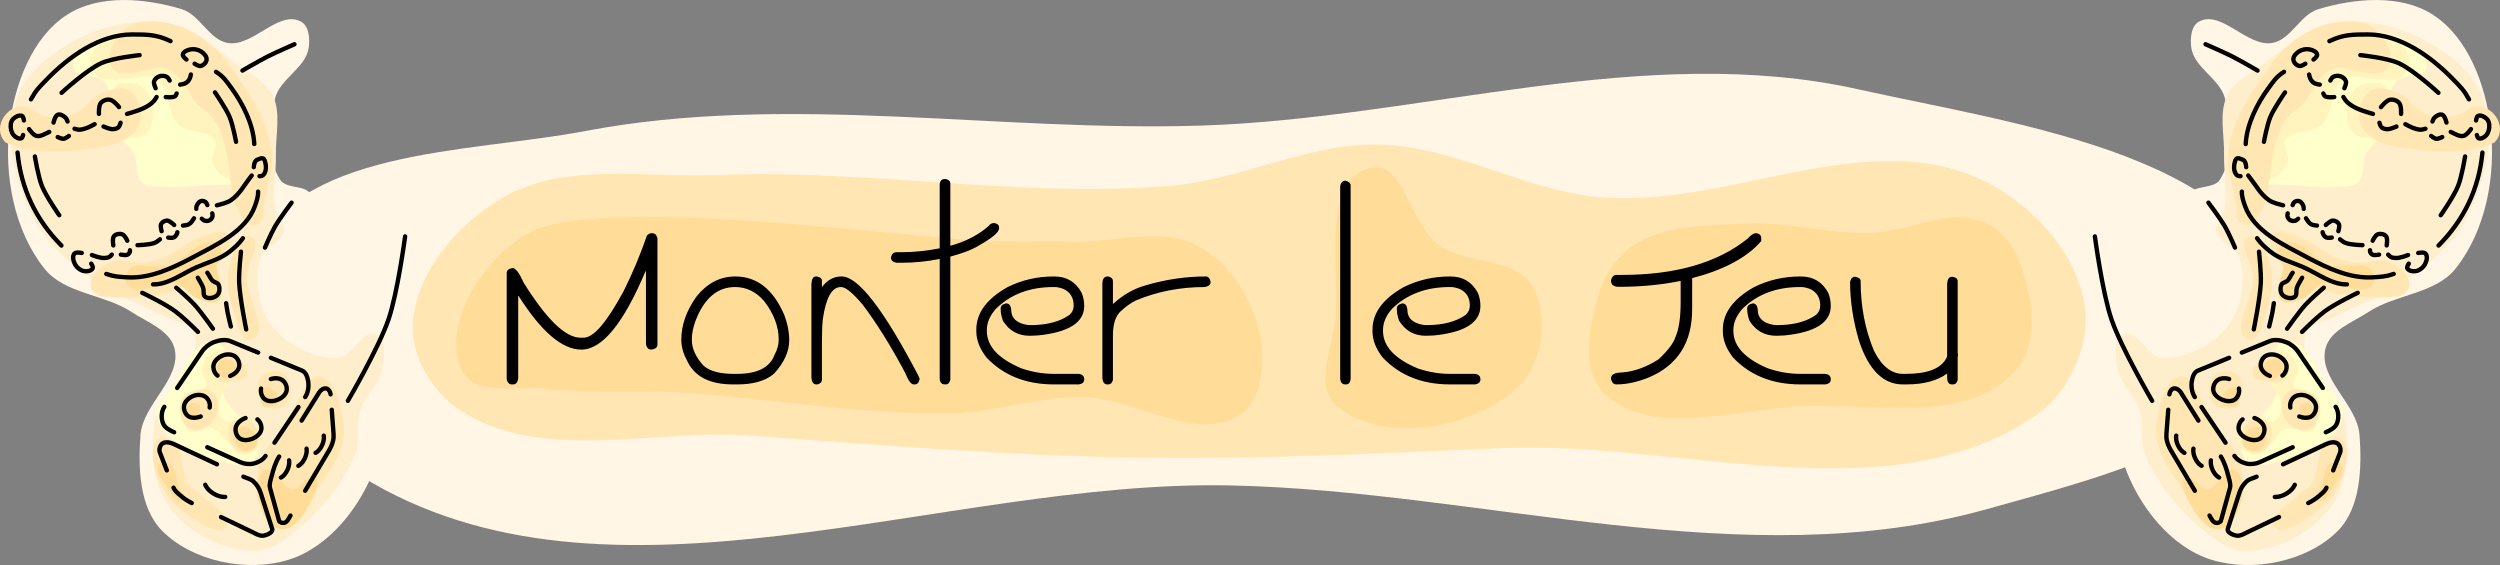 <?xml version="1.0" encoding="UTF-8" standalone="no"?>
<!-- Created with Inkscape (http://www.inkscape.org/) -->

<svg
   width="431.955"
   height="97.623"
   viewBox="0 0 114.288 25.829"
   version="1.1"
   id="svg1"
   inkscape:version="1.3.2 (091e20ef0f, 2023-11-25, custom)"
   sodipodi:docname="monter-le-jeu.svg"
   xmlns:inkscape="http://www.inkscape.org/namespaces/inkscape"
   xmlns:sodipodi="http://sodipodi.sourceforge.net/DTD/sodipodi-0.dtd"
   xmlns="http://www.w3.org/2000/svg"
   xmlns:svg="http://www.w3.org/2000/svg">
  <rect x="0" y="0" width="114.288" height="25.829" fill="#808080" stroke="none"/>
  <sodipodi:namedview
     id="namedview1"
     pagecolor="#ffffff"
     bordercolor="#666666"
     borderopacity="1.0"
     inkscape:showpageshadow="2"
     inkscape:pageopacity="0.0"
     inkscape:pagecheckerboard="0"
     inkscape:deskcolor="#d1d1d1"
     inkscape:document-units="mm"
     inkscape:zoom="1.5707144"
     inkscape:cx="275.67074"
     inkscape:cy="84.993173"
     inkscape:window-width="1916"
     inkscape:window-height="1029"
     inkscape:window-x="0"
     inkscape:window-y="0"
     inkscape:window-maximized="1"
     inkscape:current-layer="layer1"
     showgrid="false" />
  <defs
     id="defs1" />
  <g
     inkscape:label="Layer 1"
     inkscape:groupmode="layer"
     id="layer1"
     transform="translate(-70.33,-124.883)">
    <path
       id="path1"
       style="fill:#fff6e5;fill-opacity:1;stroke:none;stroke-width:0.2;stroke-linecap:round;stroke-linejoin:round"
       d="m 174.587,139.374 c -0.31,-7.303 -12.167,-8.814 -19.301,-10.407 -9.784,-2.185 -20.01,1.336 -30.03,1.657 -9.389,0.301 -18.953,-1.504 -28.182,0.251 -5.376,1.022 -13.377,0.774 -15.324,5.889 -1.322,3.471 1.947,7.955 5.109,9.904 11.267,6.945 26.472,0.132 39.705,0.406 11.54,0.239 23.499,4.204 34.611,1.079 5.144,-1.447 13.639,-3.439 13.412,-8.777 z"
       sodipodi:nodetypes="aaaaaaaaa" />
    <path
       id="path8"
       style="fill:#ffe6b3;fill-opacity:1;stroke:none;stroke-width:0.2;stroke-linecap:round;stroke-linejoin:round"
       d="m 165.644,138.921 c -0.344,-2.541 -2.576,-4.882 -4.925,-5.91 -5.288,-2.314 -11.546,1.411 -17.294,0.884 -3.44,-0.315 -6.628,-2.337 -10.082,-2.403 -3.207,-0.06 -6.243,1.6 -9.438,1.877 -6.889,0.597 -13.831,-0.769 -20.74,-0.483 -3.311,0.137 -7.026,-0.624 -9.884,1.052 -2.03,1.19 -3.944,3.412 -4.079,5.761 -0.086,1.493 0.903,3.118 2.155,3.936 3.728,2.435 8.867,0.843 13.309,1.165 5.814,0.421 11.631,0.91 17.46,1.002 5.619,0.089 11.24,-0.189 16.855,-0.433 8.147,-0.354 17.701,3.129 24.417,-1.495 1.493,-1.028 2.491,-3.156 2.248,-4.953 z"
       sodipodi:nodetypes="aaaaaaaaaaaaaa" />
    <path
       id="path69"
       style="fill:#ffdd99;fill-opacity:1;stroke:none;stroke-width:0.2;stroke-linecap:round;stroke-linejoin:round;stroke-opacity:1"
       d="m 132.963,132.559 c -2.301,0.588 -1.331,4.585 -1.594,6.946 -0.143,1.286 -0.945,3.015 0.015,3.881 2.079,1.876 6.336,1.107 8.362,-0.827 1.108,-1.058 1.401,-3.204 0.664,-4.547 -0.762,-1.389 -3.059,-1.009 -4.336,-1.947 -1.26,-0.925 -1.598,-3.893 -3.112,-3.507 z m 17.071,2.546 c -1.72,0.105 -3.639,0.052 -5.071,1.012 -0.806,0.54 -1.36,1.487 -1.611,2.424 -0.37,1.377 -0.74,3.257 0.264,4.271 2.12,2.14 6.006,0.786 9.015,0.643 3.329,-0.158 7.681,0.867 9.86,-1.655 1.112,-1.286 0.736,-3.52 0.106,-5.099 -0.298,-0.747 -0.94,-1.446 -1.699,-1.716 -1.616,-0.574 -3.4,0.526 -5.115,0.554 -1.921,0.031 -3.83,-0.55 -5.749,-0.433 z m -55.515,0.414 c -2.062,1.118 -4.091,4.233 -3.055,6.337 0.57,1.159 2.51,0.644 3.793,0.795 1.913,0.225 3.852,0.061 5.775,0.159 4.289,0.219 8.554,1.074 12.847,0.96 1.946,-0.051 3.847,-0.722 5.794,-0.742 2.475,-0.026 5.351,2.2 7.383,0.787 0.99,-0.688 1.099,-2.317 0.892,-3.505 -0.288,-1.652 -1.351,-3.354 -2.818,-4.167 -1.691,-0.938 -3.864,-0.16 -5.797,-0.21 -1.522,-0.039 -3.047,0.04 -4.566,-0.069 -4.399,-0.315 -17.195,-2.002 -20.248,-0.346 z"
       inkscape:label="path69"
       sodipodi:nodetypes="aaaaaaaaaaaaaaaaaaaaaaaaaaacca" />
    <path
       style="fill:#fff6e5;fill-opacity:1;stroke:none;stroke-width:0.1;stroke-linecap:round;stroke-linejoin:round"
       d="m 167.444,146.149 c 0.642,1.85 2.11,3.74 3.98,4.323 1.881,0.586 4.37,0.086 5.765,-1.305 1.065,-1.063 1.119,-2.9 1.007,-4.4 -0.106,-1.413 -1.901,-2.582 -1.555,-3.956 0.21,-0.835 1.253,-1.196 1.972,-1.67 1.234,-0.812 3.045,-0.82 3.969,-1.973 1.396,-1.743 1.863,-4.288 1.601,-6.505 -0.225,-1.904 -1.025,-4.075 -2.639,-5.111 -1.47,-0.944 -3.562,-0.754 -5.234,-0.249 -0.831,0.251 -1.244,1.391 -2.098,1.543 -1.147,0.204 -2.336,-1.536 -3.356,-0.974 -0.367,0.202 -0.413,0.794 -0.348,1.208 0.142,0.906 1.294,1.398 1.532,2.283 0.326,1.21 0.453,2.707 -0.24,3.751 -0.285,0.43 -1.23,0.199 -1.384,0.691 -0.223,0.715 0.887,1.247 1.084,1.97 0.203,0.744 0.343,1.593 0.067,2.313 -0.369,0.963 -1.104,2.248 -2.135,2.239 -1.117,-0.009 -1.434,-1.726 -2.272,-2.465 -0.496,-0.438 -1.055,-1.502 -1.617,-1.152 -0.735,0.458 0.201,1.725 0.421,2.562 0.409,1.554 1.438,2.935 1.659,4.526 0.108,0.778 -0.436,1.609 -0.179,2.351 z"
       id="path12834-1-7"
       sodipodi:nodetypes="aaaaaaaaaaaaaaaaaaaaaaaa" />
    <path
       style="fill:#ffeecc;fill-opacity:1;stroke:none;stroke-width:0.1;stroke-linecap:round;stroke-linejoin:round"
       d="m 171.039,149.117 c -1.133,-0.937 -2.127,-2.145 -2.669,-3.511 -0.228,-0.576 -0.022,-1.254 -0.194,-1.849 -0.226,-0.777 -0.982,-1.372 -1.078,-2.176 -0.057,-0.482 -0.126,-1.233 0.322,-1.42 0.625,-0.261 1.05,1.036 1.726,1.072 1.125,0.059 2.366,-0.57 3.044,-1.471 0.628,-0.834 0.818,-2.084 0.528,-3.086 -0.147,-0.509 -0.957,-0.663 -1.063,-1.182 -0.077,-0.379 0.315,-0.716 0.377,-1.098 0.129,-0.801 -0.045,-1.622 -0.028,-2.433 0.02,-0.915 -0.247,-1.917 0.151,-2.741 0.252,-0.523 0.832,-0.817 1.302,-1.158 1.125,-0.815 2.236,-1.845 3.603,-2.094 1.307,-0.239 2.748,0.054 3.933,0.657 1.204,0.612 2.465,1.556 2.894,2.836 0.581,1.735 0.008,3.795 -0.816,5.429 -0.622,1.234 -1.809,2.125 -2.93,2.934 -0.907,0.655 -2.02,0.967 -3.001,1.504 -0.482,0.263 -1.252,0.317 -1.415,0.841 -0.436,1.393 1.631,2.535 1.819,3.983 0.172,1.322 0.115,2.87 -0.678,3.942 -0.867,1.173 -2.446,1.972 -3.905,1.976 -0.715,0.002 -1.37,-0.5 -1.921,-0.956 z"
       id="path13582-7-7"
       sodipodi:nodetypes="aaaaaaaaaaaaaaaaaaaaaaaa" />
    <path
       id="path1042-9-6"
       style="fill:#ffffcc;fill-opacity:1;stroke-width:0.1;stroke-linecap:round;stroke-linejoin:round"
       d="m 179.205,126.38 c -0.274,-0.035 -0.55,-0.029 -0.811,0.028 -1.644,0.356 -3.249,1.477 -4.118,2.917 -0.691,1.145 -1.335,2.913 -0.525,3.977 0.394,0.033 0.791,0.019 1.187,0.033 0.734,0.025 1.47,0.152 2.202,0.09 0.338,-0.029 0.747,0.02 0.994,-0.212 0.345,-0.324 0.158,-0.952 0.384,-1.368 0.172,-0.316 0.545,-0.492 0.713,-0.81 0.391,-0.735 0.091,-1.782 0.63,-2.416 0.329,-0.387 1.264,-0.126 1.392,-0.617 0.128,-0.494 -0.489,-0.953 -0.922,-1.223 -0.331,-0.206 -0.725,-0.348 -1.125,-0.4 z" />
    <path
       id="path2309-2-4"
       style="fill:#fff4bd;fill-opacity:1;stroke-width:0.1;stroke-linecap:round;stroke-linejoin:round"
       d="m 179.399,126.69 c -0.669,-0.052 -1.336,0.119 -1.969,0.322 -1.512,0.527 -2.91,1.554 -3.65,3 -0.361,0.753 -0.636,1.632 -0.404,2.464 0.104,0.278 0.292,0.733 0.663,0.622 0.424,-0.131 0.839,-0.478 0.896,-0.937 -0.045,-0.343 -0.375,-0.797 0.046,-1.042 0.484,-0.319 1.204,-0.145 1.584,-0.645 0.424,-0.563 0.278,-1.391 0.794,-1.899 0.378,-0.344 0.908,-0.134 1.349,-0.081 0.323,0.019 0.648,0.015 0.972,0.03 0.417,0.04 0.73,-0.327 0.771,-0.715 0.09,-0.414 -0.163,-0.839 -0.556,-0.984 -0.157,-0.07 -0.326,-0.113 -0.496,-0.135 z m -0.225,2.006 c -0.422,-0.023 -0.953,-0.075 -1.234,0.316 -0.334,0.457 -0.403,1.09 -0.233,1.622 0.119,0.424 0.639,0.657 1.028,0.447 0.626,-0.422 0.849,-1.259 0.756,-1.977 -0.048,-0.165 -0.163,-0.332 -0.317,-0.409 z"
       sodipodi:nodetypes="sssssssssssssaaaaaaaa" />
    <path
       style="fill:#ffffcc;fill-opacity:1;stroke-width:0.1;stroke-linecap:round;stroke-linejoin:round"
       d="m 173.125,146.009 c -0.216,-0.109 -0.334,-0.409 -0.324,-0.651 0.02,-0.487 0.485,-0.846 0.756,-1.252 0.253,-0.379 0.664,-0.671 0.809,-1.103 0.234,-0.699 -0.343,-1.576 0.032,-2.211 0.11,-0.186 0.351,-0.36 0.563,-0.322 0.97,0.177 1.306,1.481 1.885,2.279 0.22,0.304 0.572,0.577 0.602,0.951 0.028,0.345 -0.179,0.693 -0.405,0.955 -0.392,0.452 -0.976,0.719 -1.536,0.93 -0.755,0.284 -1.662,0.787 -2.382,0.424 z"
       id="path10275-0-3"
       sodipodi:nodetypes="aaaaaaaaaaa" />
    <path
       style="fill:#fff4bd;fill-opacity:1;stroke-width:0.1;stroke-linecap:round;stroke-linejoin:round"
       d="m 173.173,145.623 c -0.252,-0.131 -0.563,-0.364 -0.553,-0.648 0.016,-0.464 0.526,-0.871 0.973,-0.997 0.219,-0.062 0.443,0.227 0.663,0.167 0.139,-0.038 0.253,-0.169 0.307,-0.303 0.097,-0.241 0.054,-0.531 -0.021,-0.78 -0.098,-0.324 -0.436,-0.537 -0.54,-0.859 -0.108,-0.332 -0.261,-0.752 -0.07,-1.044 0.142,-0.219 0.484,-0.338 0.736,-0.268 0.378,0.104 0.671,0.527 0.743,0.912 0.045,0.242 -0.303,0.466 -0.231,0.701 0.097,0.314 0.624,0.311 0.78,0.6 0.227,0.419 0.436,1.08 0.108,1.426 -0.293,0.308 -0.883,-0.195 -1.274,-0.03 -0.253,0.107 -0.363,0.414 -0.562,0.604 -0.208,0.199 -0.384,0.472 -0.659,0.558 -0.127,0.04 -0.28,0.024 -0.399,-0.037 z"
       id="path10570-2-8-0"
       sodipodi:nodetypes="aaaaaaaaaaaaaaaaa" />
    <path
       id="path14463-3-3"
       style="fill:#ffe6b3;fill-opacity:1;stroke:none;stroke-width:0.1;stroke-linecap:round;stroke-linejoin:round"
       d="m 178.052,125.872 c -1.618,-0.164 -3.142,0.803 -4.016,2.116 -0.934,1.328 -1.968,2.825 -1.85,4.521 0.182,0.766 0.375,1.525 0.406,2.316 0.549,1.111 1.358,-0.545 1.403,-1.176 0.193,-1.181 0.226,-3.01 1.282,-3.736 0.893,-0.615 0.818,-1.699 1.929,-1.951 0.788,0.021 2.497,0.884 2.41,-0.555 -0.138,-0.761 -0.768,-1.457 -1.562,-1.535 z m 1.256,3.055 c -1.053,-0.174 -1.482,1.368 -0.811,2.028 0.645,0.669 1.673,0.644 2.531,0.806 1.11,0.097 2.305,0.116 3.332,-0.361 0.722,-0.719 -0.208,-2.005 -1.141,-1.558 -0.789,0.637 -2.014,0.528 -2.663,-0.258 -0.291,-0.386 -0.795,-0.552 -1.248,-0.656 z m -4.701,6.525 c -1.062,0.087 -0.15,1.518 0.396,1.835 1.388,1.185 3.309,1.289 5.041,1.138 1.208,-0.559 -0.412,-1.957 -1.296,-1.58 -1.013,0.227 -1.938,-0.266 -2.727,-0.847 -0.433,-0.263 -0.928,-0.418 -1.414,-0.546 z m -0.029,5.698 c -0.881,-0.243 -2.031,1.174 -0.569,1.132 0.821,0.41 1.423,-0.866 0.569,-1.132 z m -2.374,0.723 c -1.092,-0.179 -1.23,1.608 -0.146,1.7 0.87,0.029 1.15,-1.634 0.146,-1.7 z m 3.357,0.837 c -1.199,-0.248 -1.168,1.392 -0.268,1.752 1.016,0.501 1.595,-1.309 0.572,-1.661 l -0.127,-0.053 -0.177,-0.038 z m -5.546,-0.634 c -0.808,0.234 -0.954,1.362 -1.091,2.093 -0.182,1.101 0.462,2.059 1.079,2.898 0.398,0.795 1.598,2.49 2.402,1.195 0.635,-0.933 0.587,-2.228 -0.142,-3.1 -0.73,-0.812 -1.167,-1.8 -1.683,-2.741 -0.138,-0.178 -0.336,-0.323 -0.566,-0.345 z m 3.68,1.969 c -1.006,-0.168 -1.294,1.531 -0.192,1.524 0.716,-0.022 0.981,-1.388 0.192,-1.524 z m 3.524,0.839 c -1.384,0.114 -0.502,1.981 -1.647,2.461 -0.329,0.5 -2.13,1.325 -0.986,1.79 0.868,-0.172 1.605,-0.79 2.225,-1.397 0.557,-0.669 0.913,-1.592 0.787,-2.464 -0.053,-0.176 -0.186,-0.359 -0.379,-0.39 z"
       sodipodi:nodetypes="cccccsccccccccccccccccccccccsccccscccccccccccccccc" />
    <path
       style="fill:#ffe6b3;fill-opacity:1;stroke:none;stroke-width:0.1;stroke-linecap:round;stroke-linejoin:round"
       d="m 173.122,140.409 c -0.895,-0.31 0.234,-1.887 0.221,-2.834 -0.009,-0.627 -0.779,-1.637 -0.197,-1.87 0.485,-0.194 0.809,0.742 0.955,1.244 0.215,0.74 0.052,1.576 -0.205,2.303 -0.154,0.438 -0.336,1.309 -0.775,1.157 z"
       id="path13710-7-0"
       sodipodi:nodetypes="aaaaaa" />
    <path
       id="path15154-5-9"
       style="fill:#ffdd99;fill-opacity:1;stroke:none;stroke-width:0.1;stroke-linecap:round;stroke-linejoin:round"
       d="m 175.125,135.963 c -0.663,-0.142 -0.867,0.633 -0.41,1.024 -0.009,0.432 -0.269,0.849 -0.224,1.305 0.012,0.568 0.712,0.459 1.048,0.25 0.498,-0.136 0.714,-0.799 1.285,-0.748 0.602,5.4e-4 1.174,0.489 1.776,0.26 0.654,-0.346 0.102,-1.207 -0.525,-1.028 -0.559,0.034 -1.188,0.14 -1.653,-0.258 -0.419,-0.284 -0.775,-0.711 -1.296,-0.805 z m -0.634,5.325 c -0.51,-0.18 -1.207,0.751 -0.493,0.894 0.577,0.059 0.968,-0.398 0.493,-0.894 z m -2.079,1.288 c -0.421,0.012 -0.813,0.932 -0.179,0.858 0.535,0.366 0.708,-0.821 0.179,-0.858 z m 3.392,0.731 c -0.851,-0.034 0.137,1.319 0.277,0.417 0.008,-0.175 -0.076,-0.397 -0.277,-0.417 z m -2.229,1.092 c -0.585,-0.14 -1.081,0.897 -0.391,1.062 0.674,0.249 1.098,-0.864 0.391,-1.062 z m 3.608,1.62 c -0.8,-0.043 -0.467,1 -0.931,1.396 -0.329,0.544 0.467,0.472 0.545,0.035 0.168,-0.447 0.744,-0.805 0.596,-1.318 -0.046,-0.071 -0.131,-0.103 -0.211,-0.114 z m -4.774,0.335 c -0.597,0.011 -0.733,1.136 -1.4,0.84 -0.235,-0.315 -0.984,-0.909 -0.903,-0.093 0.219,0.663 0.552,1.335 1.101,1.786 0.44,0.382 1.118,0.123 1.319,-0.393 0.291,-0.58 0.477,-1.312 0.187,-1.924 -0.066,-0.109 -0.176,-0.196 -0.304,-0.216 z" />
    <path
       style="fill:none;stroke:#000000;stroke-width:0.2;stroke-linecap:round;stroke-linejoin:round;stroke-dasharray:none"
       d="m 171.402,145.929 c 0,0 -0.041,0.192 0.085,0.453 0.126,0.262 0.289,0.332 0.289,0.332"
       id="path43701-4-4-3-2"
       sodipodi:nodetypes="czc" />
    <path
       style="fill:none;stroke:#000000;stroke-width:0.2;stroke-linecap:round;stroke-linejoin:round;stroke-dasharray:none"
       d="m 170.603,145.393 c 0,0 -0.041,0.192 0.085,0.453 0.126,0.262 0.289,0.332 0.289,0.332"
       id="path43725-6-1-5"
       sodipodi:nodetypes="czc" />
    <path
       style="fill:none;stroke:#000000;stroke-width:0.2;stroke-linecap:round;stroke-linejoin:round;stroke-dasharray:none"
       d="m 169.816,144.799 c 0,0 -0.041,0.192 0.085,0.453 0.126,0.262 0.289,0.332 0.289,0.332"
       id="path43727-9-4-4"
       sodipodi:nodetypes="czc" />
    <path
       style="fill:none;stroke:#000000;stroke-width:0.2;stroke-linecap:round;stroke-linejoin:round;stroke-dasharray:none"
       d="m 171.856,145.753 c 0.171,0.274 0.265,0.592 0.345,0.905 0.044,0.175 0.12,0.362 0.072,0.536 l -0.412,1.491 c -0.023,0.084 -0.157,0.118 -0.241,0.098 -0.141,-0.035 -0.207,-0.207 -0.281,-0.332 m -0.672,-1.134 -1.09,-1.839 c -0.084,-0.142 -0.152,-0.297 -0.189,-0.458 -0.023,-0.102 -0.026,-0.21 -0.018,-0.315 v 0 l 0.082,-1.089 m 0.053,-0.705 c 0.008,-0.109 0.084,-0.241 0.19,-0.267 0.117,-0.029 0.259,0.062 0.323,0.165 l 0.813,1.301"
       id="path45027-4-9-0"
       sodipodi:nodetypes="cassaccsassccasc" />
    <path
       style="fill:none;stroke:#000000;stroke-width:0.2;stroke-linecap:round;stroke-linejoin:round;stroke-dasharray:none"
       d="m 172.818,133.643 c -0.01,0.216 0.071,0.451 0.142,0.652 0.415,1.174 1.777,1.782 2.869,2.366 0.919,0.491 1.953,0.969 2.994,0.899 0.374,-0.025 0.57,-0.027 0.935,-0.154 m 2.051,-1.298 c 1.161,-1.165 1.849,-2.6 2.006,-4.25 m -0.614,-2.433 c -0.237,-0.431 -0.371,-0.548 -0.699,-0.888 -1.033,-1.072 -2.457,-2.09 -3.945,-2.078 -0.631,0.005 -1.087,-0.011 -1.736,0.305 m -2.077,1.404 c -0.355,0.224 -0.472,0.421 -0.712,0.747 -0.506,0.688 -0.996,1.647 -1.039,2.553"
       id="path37294-3-2-2-5"
       sodipodi:nodetypes="csasccccssccsc" />
    <path
       style="fill:none;stroke:#000000;stroke-width:0.2;stroke-linecap:round;stroke-linejoin:round;stroke-dasharray:none"
       d="m 177.619,137.883 c -0.697,0.018 -1.347,-0.506 -2.007,-0.792 -0.51,-0.222 -1.076,-0.365 -1.508,-0.717 -0.212,-0.172 -0.437,-0.37 -0.591,-0.601"
       id="path37296-1-2-0-9"
       sodipodi:nodetypes="casc" />
    <path
       style="fill:none;stroke:#000000;stroke-width:0.2;stroke-linecap:round;stroke-linejoin:round;stroke-dasharray:none"
       d="m 175.573,137.579 c -0.075,0.127 -0.188,0.318 -0.231,0.43 -0.07,0.182 0.016,0.364 -0.113,0.448 -0.155,0.102 -0.422,0.045 -0.55,-0.089 -0.108,-0.113 -0.118,-0.324 -0.053,-0.467 0.05,-0.11 0.189,-0.093 0.297,-0.209 0.068,-0.072 0.141,-0.246 0.216,-0.342"
       id="path37298-9-6-6-4"
       sodipodi:nodetypes="csaaasc" />
    <path
       style="fill:none;stroke:#000000;stroke-width:0.2;stroke-linecap:round;stroke-linejoin:round;stroke-dasharray:none"
       d="m 180.447,136.935 c 0,0 -0.1,0.144 -0.068,0.21 0.06,0.123 0.251,0.155 0.386,0.133 0.175,-0.028 0.343,-0.165 0.427,-0.323 0.074,-0.141 0.127,-0.359 0.023,-0.479 -0.073,-0.085 -0.335,-0.029 -0.335,-0.029"
       id="path37302-4-4-8-6"
       sodipodi:nodetypes="caaaac" />
    <path
       style="fill:none;stroke:#000000;stroke-width:0.2;stroke-linecap:round;stroke-linejoin:round;stroke-dasharray:none"
       d="m 183.523,130.39 c 0,0 0.019,-0.175 0.086,-0.206 0.126,-0.059 0.293,0.032 0.395,0.125 0.076,0.069 0.117,0.181 0.123,0.285 0.01,0.164 -0.029,0.352 -0.14,0.474 -0.084,0.092 -0.229,0.179 -0.345,0.137 -0.054,-0.02 -0.081,-0.152 -0.081,-0.152"
       id="path37304-7-1-9-9"
       sodipodi:nodetypes="caaaaac" />
    <path
       style="fill:none;stroke:#000000;stroke-width:0.2;stroke-linecap:round;stroke-linejoin:round;stroke-dasharray:none"
       d="m 176.093,127.604 c 0,0 0.181,-0.134 0.166,-0.226 -0.023,-0.137 -0.206,-0.207 -0.342,-0.235 -0.165,-0.035 -0.357,0.003 -0.498,0.097 -0.123,0.082 -0.259,0.221 -0.247,0.369 0.01,0.133 0.141,0.261 0.27,0.291 0.096,0.023 0.279,-0.105 0.279,-0.105"
       id="path37306-8-2-2-2"
       sodipodi:nodetypes="caaaaac" />
    <path
       style="fill:none;stroke:#000000;stroke-width:0.2;stroke-linecap:round;stroke-linejoin:round;stroke-dasharray:none"
       d="m 183.289,130.785 c 0,0 -0.188,0.277 -0.336,0.31 -0.2,0.045 -0.398,-0.101 -0.587,-0.181"
       id="path37310-4-8-6-2"
       sodipodi:nodetypes="cac" />
    <path
       style="fill:none;stroke:#000000;stroke-width:0.2;stroke-linecap:round;stroke-linejoin:round;stroke-dasharray:none"
       d="m 182.17,130.485 c 0,0 -0.067,-0.31 -0.193,-0.358 -0.115,-0.044 -0.255,0.046 -0.349,0.128 -0.052,0.045 -0.098,0.182 -0.098,0.182"
       id="path37312-5-8-6-4"
       sodipodi:nodetypes="caac" />
    <path
       style="fill:none;stroke:#000000;stroke-width:0.2;stroke-linecap:round;stroke-linejoin:round;stroke-dasharray:none"
       d="m 181.978,131.148 c 0,0 -0.179,0.09 -0.273,0.079 -0.089,-0.01 -0.236,-0.129 -0.236,-0.129"
       id="path37314-0-9-4-7"
       sodipodi:nodetypes="cac" />
    <path
       style="fill:none;stroke:#000000;stroke-width:0.2;stroke-linecap:round;stroke-linejoin:round;stroke-dasharray:none"
       d="m 181.21,130.768 c 0,0 -0.155,0.05 -0.234,0.044 -0.242,-0.02 -0.451,-0.124 -0.685,-0.251"
       id="path37316-3-2-9-7"
       sodipodi:nodetypes="cac" />
    <path
       style="fill:none;stroke:#000000;stroke-width:0.2;stroke-linecap:round;stroke-linejoin:round;stroke-dasharray:none"
       d="m 180.095,130.091 c 0,0 0.022,-0.373 -0.087,-0.502 -0.096,-0.113 -0.274,-0.172 -0.42,-0.146 -0.174,0.031 -0.411,0.337 -0.411,0.337"
       id="path37318-6-8-5-5"
       sodipodi:nodetypes="caac" />
    <path
       style="fill:none;stroke:#000000;stroke-width:0.2;stroke-linecap:round;stroke-linejoin:round;stroke-dasharray:none"
       d="m 178.811,130.09 c -0.234,-0.07 -0.689,-0.19 -0.98,-0.385 -0.149,-0.1 -0.252,-0.175 -0.373,-0.388"
       id="path37320-1-8-0-4"
       sodipodi:nodetypes="cac" />
    <path
       style="fill:none;stroke:#000000;stroke-width:0.2;stroke-linecap:round;stroke-linejoin:round;stroke-dasharray:none"
       d="m 179.884,130.667 c 0,0 -0.268,0.121 -0.41,0.121 -0.094,-4.1e-4 -0.197,-0.021 -0.268,-0.082 -0.059,-0.051 -0.1,-0.211 -0.1,-0.211"
       id="path37322-0-8-4-8"
       sodipodi:nodetypes="caac" />
    <path
       style="fill:none;stroke:#000000;stroke-width:0.2;stroke-linecap:round;stroke-linejoin:round;stroke-dasharray:none"
       d="m 177.503,128.918 c 0,0 0.103,-0.213 0.072,-0.316 -0.033,-0.108 -0.139,-0.194 -0.245,-0.231 -0.108,-0.038 -0.243,-0.027 -0.344,0.029 -0.06,0.033 -0.124,0.165 -0.124,0.165"
       id="path37324-6-6-8-1"
       sodipodi:nodetypes="caaac" />
    <path
       style="fill:none;stroke:#000000;stroke-width:0.2;stroke-linecap:round;stroke-linejoin:round;stroke-dasharray:none"
       d="m 176.381,128.751 c -0.176,-0.025 -0.254,-0.053 -0.344,-0.139 -0.085,-0.082 -0.126,-0.207 -0.146,-0.323"
       id="path37326-3-8-7-2"
       sodipodi:nodetypes="cac" />
    <path
       style="fill:none;stroke:#000000;stroke-width:0.2;stroke-linecap:round;stroke-linejoin:round;stroke-dasharray:none"
       d="m 177.041,129.319 c 0,0 -0.301,0.04 -0.42,-0.033 -0.043,-0.027 -0.079,-0.13 -0.079,-0.13"
       id="path37328-2-3-1-8"
       sodipodi:nodetypes="cac" />
    <path
       style="fill:none;stroke:#000000;stroke-width:0.2;stroke-linecap:round;stroke-linejoin:round;stroke-dasharray:none"
       d="m 179.436,136.103 c 0,0 0.061,-0.321 -0.032,-0.428 -0.085,-0.097 -0.257,-0.123 -0.378,-0.079 -0.115,0.042 -0.228,0.29 -0.228,0.29"
       id="path37330-0-8-7-9"
       sodipodi:nodetypes="caac" />
    <path
       style="fill:none;stroke:#000000;stroke-width:0.2;stroke-linecap:round;stroke-linejoin:round;stroke-dasharray:none"
       d="m 180.415,136.541 c 0,0 -0.376,0.154 -0.57,0.135 -0.124,-0.012 -0.206,0.002 -0.34,-0.153"
       id="path37332-6-3-2-3"
       sodipodi:nodetypes="cac" />
    <path
       style="fill:none;stroke:#000000;stroke-width:0.2;stroke-linecap:round;stroke-linejoin:round;stroke-dasharray:none"
       d="m 179.091,136.522 c 0,0 -0.21,0.045 -0.301,0.003 -0.052,-0.024 -0.091,-0.078 -0.112,-0.133 -0.008,-0.021 -0.002,-0.069 -0.002,-0.069"
       id="path37334-1-3-7-6"
       sodipodi:nodetypes="caac" />
    <path
       style="fill:none;stroke:#000000;stroke-width:0.2;stroke-linecap:round;stroke-linejoin:round;stroke-dasharray:none"
       d="m 178.331,136.09 c 0,0 -0.518,-0.01 -0.757,-0.096 -0.1,-0.036 -0.164,-0.082 -0.268,-0.171"
       id="path37336-5-3-2-8"
       sodipodi:nodetypes="cac" />
    <path
       style="fill:none;stroke:#000000;stroke-width:0.2;stroke-linecap:round;stroke-linejoin:round;stroke-dasharray:none"
       d="m 177.229,135.451 c 0,0 0.071,-0.231 0.021,-0.328 -0.047,-0.09 -0.16,-0.152 -0.261,-0.157 -0.077,-0.004 -0.145,0.057 -0.211,0.099 -0.045,0.029 -0.124,0.104 -0.124,0.104"
       id="path37338-5-8-2-0"
       sodipodi:nodetypes="caaac" />
    <path
       style="fill:none;stroke:#000000;stroke-width:0.2;stroke-linecap:round;stroke-linejoin:round;stroke-dasharray:none"
       d="m 176.927,135.744 c 0,0 -0.178,0.029 -0.256,-0.007 -0.062,-0.029 -0.105,-0.093 -0.139,-0.154 -0.014,-0.025 -0.024,-0.084 -0.024,-0.084"
       id="path37340-4-0-6-2"
       sodipodi:nodetypes="caac" />
    <path
       style="fill:none;stroke:#000000;stroke-width:0.2;stroke-linecap:round;stroke-linejoin:round;stroke-dasharray:none"
       d="m 176.251,135.195 c 0,0 -0.197,-0.015 -0.278,-0.065 -0.099,-0.061 -0.163,-0.172 -0.224,-0.268"
       id="path37342-7-4-1-1"
       sodipodi:nodetypes="cac" />
    <path
       style="fill:none;stroke:#000000;stroke-width:0.2;stroke-linecap:round;stroke-linejoin:round;stroke-dasharray:none"
       d="m 175.645,134.43 c 0.007,-0.022 -0.007,-0.119 -0.034,-0.17 -0.039,-0.076 -0.095,-0.159 -0.176,-0.184 -0.069,-0.022 -0.155,1e-5 -0.214,0.042 -0.044,0.031 -0.083,0.14 -0.083,0.14"
       id="path37344-6-7-0-0"
       sodipodi:nodetypes="caaac" />
    <path
       style="fill:none;stroke:#000000;stroke-width:0.2;stroke-linecap:round;stroke-linejoin:round;stroke-dasharray:none"
       d="m 174.701,134.269 c -0.161,-0.045 -0.459,-0.105 -0.647,-0.237 -0.401,-0.281 -0.575,-0.658 -0.944,-1.126"
       id="path37346-5-6-6-5"
       sodipodi:nodetypes="cac" />
    <path
       style="fill:none;stroke:#000000;stroke-width:0.2;stroke-linecap:round;stroke-linejoin:round;stroke-dasharray:none"
       d="m 173.016,132.524 c 0.003,-0.016 -0.019,-0.199 -0.075,-0.275 -0.034,-0.046 -0.091,-0.071 -0.144,-0.09 -0.067,-0.025 -0.148,-0.063 -0.212,-0.031 -0.056,0.028 -0.073,0.106 -0.09,0.166 -0.035,0.125 -0.049,0.263 -0.017,0.388 0.022,0.086 0.065,0.177 0.137,0.227 0.039,0.027 0.14,0.027 0.14,0.027"
       id="path37348-6-8-1-1"
       sodipodi:nodetypes="caaaaaac" />
    <path
       style="fill:none;stroke:#000000;stroke-width:0.2;stroke-linecap:round;stroke-linejoin:round;stroke-dasharray:none"
       d="m 175.391,134.882 c -0.011,0.021 -0.089,0.081 -0.145,0.094 -0.072,0.017 -0.156,0.01 -0.22,-0.028 -0.06,-0.035 -0.104,-0.101 -0.123,-0.168 -0.013,-0.046 0.011,-0.143 0.011,-0.143"
       id="path37350-9-9-5-1"
       sodipodi:nodetypes="caaac" />
    <path
       style="fill:none;stroke:#000000;stroke-width:0.2;stroke-linecap:round;stroke-linejoin:round;stroke-dasharray:none"
       d="m 178.114,138.269 c 0,0 -1.04,0.497 -1.499,0.839 -0.304,0.226 -0.698,0.598 -1.047,0.947"
       id="path37775-3-0-9-0"
       sodipodi:nodetypes="csc" />
    <path
       style="fill:none;stroke:#000000;stroke-width:0.2;stroke-linecap:round;stroke-linejoin:round;stroke-dasharray:none"
       d="m 173.362,139.942 c 0,0 0.289,-1.42 0.322,-2.141 0.021,-0.471 -0.083,-1.413 -0.083,-1.413"
       id="path37781-5-6-4-8"
       sodipodi:nodetypes="cac" />
    <path
       style="fill:none;stroke:#000000;stroke-width:0.2;stroke-linecap:round;stroke-linejoin:round;stroke-dasharray:none"
       d="m 173.393,143.993 c 0.197,0.067 0.401,0.232 0.448,0.435 0.039,0.171 -0.038,0.392 -0.18,0.495 -0.156,0.113 -0.397,0.089 -0.576,0.019 -0.179,-0.071 -0.368,-0.22 -0.41,-0.409 -0.037,-0.166 0.042,-0.373 0.175,-0.478"
       id="path42371-8-9-5"
       sodipodi:nodetypes="caaaac" />
    <path
       style="fill:none;stroke:#000000;stroke-width:0.2;stroke-linecap:round;stroke-linejoin:round;stroke-dasharray:none"
       d="m 175.032,143.514 c -0.037,-0.166 0.042,-0.373 0.175,-0.478 0.143,-0.113 0.371,-0.121 0.543,-0.062 0.197,0.067 0.401,0.232 0.448,0.435 0.039,0.171 -0.038,0.392 -0.18,0.495 -0.156,0.113 -0.397,0.089 -0.576,0.019"
       id="path42397-7-0-0"
       sodipodi:nodetypes="caaaac" />
    <path
       style="fill:none;stroke:#000000;stroke-width:0.2;stroke-linecap:round;stroke-linejoin:round;stroke-dasharray:none"
       d="m 174.096,142.071 c -0.179,-0.071 -0.368,-0.22 -0.41,-0.409 -0.037,-0.166 0.042,-0.373 0.175,-0.478 0.143,-0.113 0.371,-0.121 0.543,-0.062 0.197,0.067 0.401,0.232 0.448,0.435 0.039,0.171 -0.038,0.392 -0.18,0.495"
       id="path42399-9-9-6"
       sodipodi:nodetypes="caaaac" />
    <path
       style="fill:none;stroke:#000000;stroke-width:0.2;stroke-linecap:round;stroke-linejoin:round;stroke-dasharray:none"
       d="m 172.682,142.647 c 0.039,0.171 -0.038,0.392 -0.18,0.495 -0.156,0.113 -0.397,0.089 -0.576,0.019 -0.179,-0.071 -0.368,-0.22 -0.41,-0.409 -0.037,-0.166 0.042,-0.373 0.175,-0.478 0.143,-0.113 0.371,-0.121 0.543,-0.062"
       id="path42401-0-1-4"
       sodipodi:nodetypes="caaaac" />
    <path
       style="fill:none;stroke:#000000;stroke-width:0.2;stroke-linecap:round;stroke-linejoin:round;stroke-dasharray:none"
       d="m 175.141,145.329 -1.495,0.677 c -0.194,0.088 -0.428,0.115 -0.635,0.066 -0.206,-0.05 -0.416,-0.17 -0.534,-0.346 m -0.408,-0.606 -1.096,-1.629 m -0.307,-0.456 c -0.139,-0.207 -0.177,-0.49 -0.135,-0.735 0.031,-0.178 0.103,-0.402 0.27,-0.471 l 1.434,-0.589 m 0.581,-0.239 1.273,-0.523 c 0.232,-0.096 0.518,-0.042 0.752,0.048 0.218,0.084 0.417,0.242 0.548,0.435 l 1.128,1.658 m 0.587,0.863 c 0.147,0.216 0.156,0.544 0.048,0.781 -0.086,0.19 -0.306,0.294 -0.496,0.38"
       id="path42403-3-7-6"
       sodipodi:nodetypes="csaccccasccsasccac" />
    <path
       style="fill:none;stroke:#000000;stroke-width:0.2;stroke-linecap:round;stroke-linejoin:round;stroke-dasharray:none"
       d="m 174.885,139.909 c 0,0 0.528,-0.751 0.835,-1.09 0.258,-0.284 0.841,-0.784 0.841,-0.784"
       id="path43047-3-7-2"
       sodipodi:nodetypes="cac" />
    <path
       style="fill:none;stroke:#000000;stroke-width:0.2;stroke-linecap:round;stroke-linejoin:round;stroke-dasharray:none"
       d="m 174.279,138.744 c 0,0 -0.04,0.291 -0.068,0.435 -0.041,0.212 -0.147,0.631 -0.147,0.631"
       id="path43049-3-1-5"
       sodipodi:nodetypes="cac" />
    <path
       style="fill:none;stroke:#000000;stroke-width:0.2;stroke-linecap:round;stroke-linejoin:round;stroke-dasharray:none"
       d="m 174.7,146.108 1.971,-0.923 c 0.158,-0.074 0.381,-0.127 0.523,-0.025 0.115,0.084 0.165,0.28 0.114,0.413 l -0.316,0.814 m -0.307,0.79 c -0.054,0.14 -0.182,0.241 -0.294,0.34 -0.162,0.143 -0.343,0.269 -0.537,0.362 m -1.34,0.642 -1.41,0.675 c -0.173,0.083 -0.36,0.208 -0.549,0.172 -0.16,-0.031 -0.43,-0.153 -0.38,-0.309 l 0.525,-1.639 c 0.065,-0.203 0.184,-0.399 0.344,-0.539 0.124,-0.108 0.298,-0.136 0.447,-0.206"
       id="path43051-7-1-8"
       sodipodi:nodetypes="csasccaccsassac" />
    <path
       style="fill:none;stroke:#000000;stroke-width:0.2;stroke-linecap:round;stroke-linejoin:round;stroke-dasharray:none"
       d="m 174.323,147.6 c 0,0 0.237,0.029 0.54,-0.157 0.304,-0.187 0.372,-0.398 0.372,-0.398"
       id="path43701-3-5-6"
       sodipodi:nodetypes="czc" />
    <path
       style="fill:none;stroke:#000000;stroke-width:0.2;stroke-linecap:round;stroke-linejoin:round;stroke-dasharray:none"
       d="m 168.715,143.206 c 0,0 -1.406,-2.404 -1.855,-3.713 -0.42,-1.223 -0.762,-3.802 -0.762,-3.802"
       id="path45029-2-9-2"
       sodipodi:nodetypes="cac" />
    <path
       style="fill:none;stroke:#000000;stroke-width:0.2;stroke-linecap:round;stroke-linejoin:round;stroke-dasharray:none"
       d="m 172.504,136.202 c 0,0 -0.283,-0.66 -0.463,-0.97 -0.221,-0.38 -0.752,-1.084 -0.752,-1.084"
       id="path45031-6-7-8"
       sodipodi:nodetypes="cac" />
    <path
       style="fill:none;stroke:#000000;stroke-width:0.2;stroke-linecap:round;stroke-linejoin:round;stroke-dasharray:none"
       d="m 173.533,128.108 c 0,0 -0.759,-0.443 -1.15,-0.641 -0.401,-0.203 -1.226,-0.561 -1.226,-0.561"
       id="path45033-5-7-4"
       sodipodi:nodetypes="cac" />
    <path
       style="fill:none;stroke:#000000;stroke-width:0.2;stroke-linecap:round;stroke-linejoin:round;stroke-dasharray:none"
       d="m 181.909,134.722 c 0,0 0.595,-0.851 0.788,-1.328 0.175,-0.431 0.325,-1.358 0.325,-1.358"
       id="path45832-2-6-7"
       sodipodi:nodetypes="cac" />
    <path
       style="fill:none;stroke:#000000;stroke-width:0.2;stroke-linecap:round;stroke-linejoin:round;stroke-dasharray:none"
       d="m 173.826,131.365 c 0,0 0.142,-0.771 0.292,-1.13 0.169,-0.404 0.672,-1.129 0.672,-1.129"
       id="path45834-6-7-2"
       sodipodi:nodetypes="cac" />
    <path
       style="fill:none;stroke:#000000;stroke-width:0.2;stroke-linecap:round;stroke-linejoin:round;stroke-dasharray:none"
       d="m 178.236,127.403 c 0,0 1.206,0.122 1.748,0.366 0.689,0.311 1.818,1.357 1.818,1.357"
       id="path45836-5-3-4"
       sodipodi:nodetypes="cac" />
    <path
       style="fill:#fff6e5;fill-opacity:1;stroke:none;stroke-width:0.1;stroke-linecap:round;stroke-linejoin:round"
       d="m 87.504,146.149 c -0.642,1.85 -2.11,3.74 -3.98,4.323 -1.881,0.586 -4.37,0.086 -5.765,-1.305 -1.065,-1.063 -1.119,-2.9 -1.007,-4.4 0.106,-1.413 1.901,-2.582 1.555,-3.956 -0.21,-0.835 -1.253,-1.196 -1.972,-1.67 -1.234,-0.812 -3.045,-0.82 -3.969,-1.973 -1.396,-1.743 -1.863,-4.288 -1.601,-6.505 0.225,-1.904 1.025,-4.075 2.639,-5.111 1.47,-0.944 3.562,-0.754 5.234,-0.249 0.831,0.251 1.244,1.391 2.098,1.543 1.147,0.204 2.336,-1.536 3.356,-0.974 0.367,0.202 0.413,0.794 0.348,1.208 -0.142,0.906 -1.294,1.398 -1.532,2.283 -0.326,1.21 -0.453,2.707 0.24,3.751 0.285,0.43 1.23,0.199 1.384,0.691 0.223,0.715 -0.887,1.247 -1.084,1.97 -0.203,0.744 -0.343,1.593 -0.067,2.313 0.369,0.963 1.104,2.248 2.135,2.239 1.117,-0.009 1.434,-1.726 2.272,-2.465 0.496,-0.438 1.055,-1.502 1.617,-1.152 0.735,0.458 -0.201,1.725 -0.421,2.562 -0.409,1.554 -1.438,2.935 -1.659,4.526 -0.108,0.778 0.437,1.609 0.179,2.351 z"
       id="path373"
       sodipodi:nodetypes="aaaaaaaaaaaaaaaaaaaaaaaa" />
    <path
       style="fill:#ffeecc;fill-opacity:1;stroke:none;stroke-width:0.1;stroke-linecap:round;stroke-linejoin:round"
       d="m 83.908,149.117 c 1.133,-0.937 2.127,-2.145 2.669,-3.511 0.228,-0.576 0.022,-1.254 0.194,-1.849 0.226,-0.777 0.982,-1.372 1.078,-2.176 0.057,-0.482 0.126,-1.233 -0.322,-1.42 -0.625,-0.261 -1.05,1.036 -1.726,1.072 -1.125,0.059 -2.366,-0.57 -3.044,-1.471 -0.628,-0.834 -0.818,-2.084 -0.528,-3.086 0.147,-0.509 0.957,-0.663 1.063,-1.182 0.077,-0.379 -0.315,-0.716 -0.377,-1.098 -0.129,-0.801 0.045,-1.622 0.028,-2.433 -0.02,-0.915 0.247,-1.917 -0.151,-2.741 -0.252,-0.523 -0.832,-0.817 -1.302,-1.158 -1.125,-0.815 -2.236,-1.845 -3.603,-2.094 -1.307,-0.239 -2.748,0.054 -3.933,0.657 -1.204,0.612 -2.465,1.556 -2.894,2.836 -0.581,1.735 -0.008,3.795 0.816,5.429 0.622,1.234 1.809,2.125 2.93,2.934 0.907,0.655 2.02,0.967 3.001,1.504 0.482,0.263 1.252,0.317 1.415,0.841 0.436,1.393 -1.631,2.535 -1.819,3.983 -0.172,1.322 -0.115,2.87 0.678,3.942 0.867,1.173 2.446,1.972 3.905,1.976 0.715,0.002 1.37,-0.5 1.921,-0.956 z"
       id="path374"
       sodipodi:nodetypes="aaaaaaaaaaaaaaaaaaaaaaaa" />
    <path
       id="path375"
       style="fill:#ffffcc;fill-opacity:1;stroke-width:0.1;stroke-linecap:round;stroke-linejoin:round"
       d="m 75.742,126.38 c 0.274,-0.035 0.55,-0.029 0.811,0.028 1.644,0.356 3.249,1.477 4.118,2.917 0.691,1.145 1.335,2.913 0.525,3.977 -0.394,0.033 -0.791,0.019 -1.187,0.033 -0.734,0.025 -1.47,0.152 -2.202,0.09 -0.338,-0.029 -0.747,0.02 -0.994,-0.212 -0.345,-0.324 -0.158,-0.952 -0.384,-1.368 -0.172,-0.316 -0.545,-0.492 -0.713,-0.81 -0.391,-0.735 -0.091,-1.782 -0.63,-2.416 -0.329,-0.387 -1.264,-0.126 -1.392,-0.617 -0.128,-0.494 0.489,-0.953 0.922,-1.223 0.331,-0.206 0.725,-0.348 1.125,-0.4 z" />
    <path
       id="path376"
       style="fill:#fff4bd;fill-opacity:1;stroke-width:0.1;stroke-linecap:round;stroke-linejoin:round"
       d="m 75.548,126.69 c 0.669,-0.052 1.336,0.119 1.969,0.322 1.512,0.527 2.91,1.554 3.65,3 0.361,0.753 0.636,1.632 0.404,2.464 -0.104,0.278 -0.292,0.733 -0.663,0.622 -0.424,-0.131 -0.839,-0.478 -0.896,-0.937 0.045,-0.343 0.375,-0.797 -0.046,-1.042 -0.484,-0.319 -1.204,-0.145 -1.584,-0.645 -0.424,-0.563 -0.278,-1.391 -0.794,-1.899 -0.378,-0.344 -0.908,-0.134 -1.349,-0.081 -0.323,0.019 -0.648,0.015 -0.972,0.03 -0.417,0.04 -0.73,-0.327 -0.771,-0.715 -0.09,-0.414 0.163,-0.839 0.556,-0.984 0.157,-0.07 0.326,-0.113 0.496,-0.135 z m 0.225,2.006 c 0.422,-0.023 0.953,-0.075 1.234,0.316 0.334,0.457 0.403,1.09 0.233,1.622 -0.119,0.424 -0.639,0.657 -1.028,0.447 -0.626,-0.422 -0.849,-1.259 -0.756,-1.977 0.048,-0.165 0.163,-0.332 0.317,-0.409 z"
       sodipodi:nodetypes="sssssssssssssaaaaaaaa" />
    <path
       style="fill:#ffffcc;fill-opacity:1;stroke-width:0.1;stroke-linecap:round;stroke-linejoin:round"
       d="m 81.823,146.009 c 0.216,-0.109 0.334,-0.409 0.324,-0.651 -0.02,-0.487 -0.485,-0.846 -0.756,-1.252 -0.253,-0.379 -0.664,-0.671 -0.809,-1.103 -0.234,-0.699 0.343,-1.576 -0.032,-2.211 -0.11,-0.186 -0.351,-0.36 -0.563,-0.322 -0.97,0.177 -1.306,1.481 -1.885,2.279 -0.22,0.304 -0.572,0.577 -0.602,0.951 -0.028,0.345 0.179,0.693 0.405,0.955 0.392,0.452 0.976,0.719 1.536,0.93 0.755,0.284 1.662,0.787 2.382,0.424 z"
       id="path377"
       sodipodi:nodetypes="aaaaaaaaaaa" />
    <path
       style="fill:#fff4bd;fill-opacity:1;stroke-width:0.1;stroke-linecap:round;stroke-linejoin:round"
       d="m 81.774,145.623 c 0.252,-0.131 0.563,-0.364 0.553,-0.648 -0.016,-0.464 -0.526,-0.871 -0.973,-0.997 -0.219,-0.062 -0.443,0.227 -0.663,0.167 -0.139,-0.038 -0.253,-0.169 -0.307,-0.303 -0.097,-0.241 -0.054,-0.531 0.021,-0.78 0.098,-0.324 0.436,-0.537 0.54,-0.859 0.108,-0.332 0.261,-0.752 0.07,-1.044 -0.142,-0.219 -0.484,-0.338 -0.736,-0.268 -0.378,0.104 -0.671,0.527 -0.743,0.912 -0.045,0.242 0.303,0.466 0.231,0.701 -0.097,0.314 -0.624,0.311 -0.78,0.6 -0.227,0.419 -0.436,1.08 -0.108,1.426 0.293,0.308 0.883,-0.195 1.274,-0.03 0.253,0.107 0.363,0.414 0.562,0.604 0.208,0.199 0.384,0.472 0.659,0.558 0.127,0.04 0.28,0.024 0.399,-0.037 z"
       id="path378"
       sodipodi:nodetypes="aaaaaaaaaaaaaaaaa" />
    <path
       id="path379"
       style="fill:#ffe6b3;fill-opacity:1;stroke:none;stroke-width:0.1;stroke-linecap:round;stroke-linejoin:round"
       d="m 76.895,125.872 c 1.618,-0.164 3.142,0.803 4.016,2.116 0.934,1.328 1.968,2.825 1.85,4.521 -0.182,0.766 -0.375,1.525 -0.406,2.316 -0.549,1.111 -1.358,-0.545 -1.403,-1.176 -0.193,-1.181 -0.226,-3.01 -1.282,-3.736 -0.893,-0.615 -0.818,-1.699 -1.929,-1.951 -0.788,0.021 -2.497,0.884 -2.41,-0.555 0.138,-0.761 0.768,-1.457 1.562,-1.535 z m -1.256,3.055 c 1.053,-0.174 1.482,1.368 0.811,2.028 -0.645,0.669 -1.673,0.644 -2.531,0.806 -1.11,0.097 -2.305,0.116 -3.332,-0.361 -0.722,-0.719 0.208,-2.005 1.141,-1.558 0.789,0.637 2.014,0.528 2.663,-0.258 0.291,-0.386 0.795,-0.552 1.248,-0.656 z m 4.701,6.525 c 1.062,0.087 0.15,1.518 -0.396,1.835 -1.388,1.185 -3.309,1.289 -5.041,1.138 -1.208,-0.559 0.412,-1.957 1.296,-1.58 1.013,0.227 1.938,-0.266 2.727,-0.847 0.433,-0.263 0.928,-0.418 1.414,-0.546 z m 0.029,5.698 c 0.881,-0.243 2.031,1.174 0.569,1.132 -0.821,0.41 -1.423,-0.866 -0.569,-1.132 z m 2.374,0.723 c 1.092,-0.179 1.23,1.608 0.146,1.7 -0.87,0.029 -1.15,-1.634 -0.146,-1.7 z m -3.357,0.837 c 1.199,-0.248 1.168,1.392 0.268,1.752 -1.016,0.501 -1.595,-1.309 -0.572,-1.661 l 0.127,-0.053 0.177,-0.038 z m 5.546,-0.634 c 0.808,0.234 0.954,1.362 1.091,2.093 0.182,1.101 -0.462,2.059 -1.079,2.898 -0.398,0.795 -1.598,2.49 -2.402,1.195 -0.635,-0.933 -0.587,-2.228 0.142,-3.1 0.73,-0.812 1.167,-1.8 1.683,-2.741 0.138,-0.178 0.336,-0.323 0.566,-0.345 z m -3.68,1.969 c 1.006,-0.168 1.294,1.531 0.192,1.524 -0.716,-0.022 -0.981,-1.388 -0.192,-1.524 z m -3.524,0.839 c 1.384,0.114 0.502,1.981 1.647,2.461 0.329,0.5 2.13,1.325 0.986,1.79 -0.868,-0.172 -1.605,-0.79 -2.225,-1.397 -0.557,-0.669 -0.913,-1.592 -0.787,-2.464 0.053,-0.176 0.186,-0.359 0.379,-0.39 z"
       sodipodi:nodetypes="cccccsccccccccccccccccccccccsccccscccccccccccccccc" />
    <path
       style="fill:#ffe6b3;fill-opacity:1;stroke:none;stroke-width:0.1;stroke-linecap:round;stroke-linejoin:round"
       d="m 81.825,140.409 c 0.895,-0.31 -0.234,-1.887 -0.221,-2.834 0.009,-0.627 0.779,-1.637 0.197,-1.87 -0.485,-0.194 -0.809,0.742 -0.955,1.244 -0.215,0.74 -0.052,1.576 0.205,2.303 0.154,0.438 0.336,1.309 0.775,1.157 z"
       id="path380"
       sodipodi:nodetypes="aaaaaa" />
    <path
       id="path381"
       style="fill:#ffdd99;fill-opacity:1;stroke:none;stroke-width:0.1;stroke-linecap:round;stroke-linejoin:round"
       d="m 79.822,135.963 c 0.663,-0.142 0.867,0.633 0.41,1.024 0.009,0.432 0.269,0.849 0.224,1.305 -0.012,0.568 -0.712,0.459 -1.048,0.25 -0.498,-0.136 -0.714,-0.799 -1.285,-0.748 -0.602,5.4e-4 -1.174,0.489 -1.776,0.26 -0.654,-0.346 -0.102,-1.207 0.525,-1.028 0.559,0.034 1.188,0.14 1.653,-0.258 0.419,-0.284 0.775,-0.711 1.296,-0.805 z m 0.634,5.325 c 0.51,-0.18 1.207,0.751 0.493,0.894 -0.577,0.059 -0.968,-0.398 -0.493,-0.894 z m 2.079,1.288 c 0.421,0.012 0.813,0.932 0.179,0.858 -0.535,0.366 -0.708,-0.821 -0.179,-0.858 z m -3.392,0.731 c 0.851,-0.034 -0.137,1.319 -0.277,0.417 -0.008,-0.175 0.076,-0.397 0.277,-0.417 z m 2.229,1.092 c 0.585,-0.14 1.081,0.897 0.391,1.062 -0.674,0.249 -1.098,-0.864 -0.391,-1.062 z m -3.608,1.62 c 0.8,-0.043 0.467,1 0.931,1.396 0.329,0.544 -0.467,0.472 -0.545,0.035 -0.168,-0.447 -0.744,-0.805 -0.596,-1.318 0.046,-0.071 0.131,-0.103 0.211,-0.114 z m 4.774,0.335 c 0.597,0.011 0.733,1.136 1.4,0.84 0.235,-0.315 0.984,-0.909 0.903,-0.093 -0.219,0.663 -0.552,1.335 -1.101,1.786 -0.44,0.382 -1.118,0.123 -1.319,-0.393 -0.291,-0.58 -0.477,-1.312 -0.187,-1.924 0.066,-0.109 0.176,-0.196 0.304,-0.216 z" />
    <path
       style="fill:none;stroke:#000000;stroke-width:0.2;stroke-linecap:round;stroke-linejoin:round;stroke-dasharray:none"
       d="m 83.546,145.929 c 0,0 0.041,0.192 -0.085,0.453 -0.126,0.262 -0.289,0.332 -0.289,0.332"
       id="path382"
       sodipodi:nodetypes="czc" />
    <path
       style="fill:none;stroke:#000000;stroke-width:0.2;stroke-linecap:round;stroke-linejoin:round;stroke-dasharray:none"
       d="m 84.344,145.393 c 0,0 0.041,0.192 -0.085,0.453 -0.126,0.262 -0.289,0.332 -0.289,0.332"
       id="path383"
       sodipodi:nodetypes="czc" />
    <path
       style="fill:none;stroke:#000000;stroke-width:0.2;stroke-linecap:round;stroke-linejoin:round;stroke-dasharray:none"
       d="m 85.131,144.799 c 0,0 0.041,0.192 -0.085,0.453 -0.126,0.262 -0.289,0.332 -0.289,0.332"
       id="path384"
       sodipodi:nodetypes="czc" />
    <path
       style="fill:none;stroke:#000000;stroke-width:0.2;stroke-linecap:round;stroke-linejoin:round;stroke-dasharray:none"
       d="m 83.091,145.753 c -0.171,0.274 -0.265,0.592 -0.345,0.905 -0.044,0.175 -0.12,0.362 -0.072,0.536 l 0.412,1.491 c 0.023,0.084 0.157,0.118 0.241,0.098 0.141,-0.035 0.207,-0.207 0.281,-0.332 m 0.672,-1.134 1.09,-1.839 c 0.084,-0.142 0.152,-0.297 0.189,-0.458 0.023,-0.102 0.026,-0.21 0.018,-0.315 v 0 l -0.081,-1.089 m -0.053,-0.705 c -0.008,-0.109 -0.084,-0.241 -0.19,-0.267 -0.117,-0.029 -0.259,0.062 -0.323,0.165 l -0.813,1.301"
       id="path385"
       sodipodi:nodetypes="cassaccsassccasc" />
    <path
       style="fill:none;stroke:#000000;stroke-width:0.2;stroke-linecap:round;stroke-linejoin:round;stroke-dasharray:none"
       d="m 82.129,133.643 c 0.01,0.216 -0.071,0.451 -0.142,0.652 -0.415,1.174 -1.777,1.782 -2.869,2.366 -0.919,0.491 -1.953,0.969 -2.994,0.899 -0.374,-0.025 -0.57,-0.027 -0.935,-0.154 m -2.051,-1.298 c -1.161,-1.165 -1.849,-2.6 -2.006,-4.25 m 0.614,-2.433 c 0.237,-0.431 0.371,-0.548 0.699,-0.888 1.033,-1.072 2.457,-2.09 3.945,-2.078 0.631,0.005 1.087,-0.011 1.736,0.305 m 2.077,1.404 c 0.355,0.224 0.473,0.421 0.712,0.747 0.506,0.688 0.996,1.647 1.039,2.553"
       id="path386"
       sodipodi:nodetypes="csasccccssccsc" />
    <path
       style="fill:none;stroke:#000000;stroke-width:0.2;stroke-linecap:round;stroke-linejoin:round;stroke-dasharray:none"
       d="m 77.328,137.883 c 0.697,0.018 1.347,-0.506 2.007,-0.792 0.51,-0.222 1.076,-0.365 1.508,-0.717 0.212,-0.172 0.437,-0.37 0.591,-0.601"
       id="path387"
       sodipodi:nodetypes="casc" />
    <path
       style="fill:none;stroke:#000000;stroke-width:0.2;stroke-linecap:round;stroke-linejoin:round;stroke-dasharray:none"
       d="m 79.374,137.579 c 0.075,0.127 0.188,0.318 0.231,0.43 0.07,0.182 -0.016,0.364 0.113,0.448 0.155,0.102 0.422,0.045 0.55,-0.089 0.108,-0.113 0.118,-0.324 0.053,-0.467 -0.05,-0.11 -0.189,-0.093 -0.297,-0.209 -0.068,-0.072 -0.141,-0.246 -0.216,-0.342"
       id="path388"
       sodipodi:nodetypes="csaaasc" />
    <path
       style="fill:none;stroke:#000000;stroke-width:0.2;stroke-linecap:round;stroke-linejoin:round;stroke-dasharray:none"
       d="m 74.5,136.935 c 0,0 0.1,0.144 0.068,0.21 -0.06,0.123 -0.251,0.155 -0.386,0.133 -0.175,-0.028 -0.343,-0.165 -0.427,-0.323 -0.075,-0.141 -0.127,-0.359 -0.023,-0.479 0.073,-0.085 0.335,-0.029 0.335,-0.029"
       id="path389"
       sodipodi:nodetypes="caaaac" />
    <path
       style="fill:none;stroke:#000000;stroke-width:0.2;stroke-linecap:round;stroke-linejoin:round;stroke-dasharray:none"
       d="m 71.424,130.39 c 0,0 -0.019,-0.175 -0.086,-0.206 -0.126,-0.059 -0.293,0.032 -0.395,0.125 -0.076,0.069 -0.117,0.181 -0.123,0.285 -0.01,0.164 0.029,0.352 0.14,0.474 0.084,0.092 0.229,0.179 0.345,0.137 0.054,-0.02 0.081,-0.152 0.081,-0.152"
       id="path390"
       sodipodi:nodetypes="caaaaac" />
    <path
       style="fill:none;stroke:#000000;stroke-width:0.2;stroke-linecap:round;stroke-linejoin:round;stroke-dasharray:none"
       d="m 78.854,127.604 c 0,0 -0.181,-0.134 -0.166,-0.226 0.023,-0.137 0.206,-0.207 0.342,-0.235 0.165,-0.035 0.357,0.003 0.498,0.097 0.123,0.082 0.258,0.221 0.247,0.369 -0.01,0.133 -0.141,0.261 -0.27,0.291 -0.096,0.023 -0.279,-0.105 -0.279,-0.105"
       id="path391"
       sodipodi:nodetypes="caaaaac" />
    <path
       style="fill:none;stroke:#000000;stroke-width:0.2;stroke-linecap:round;stroke-linejoin:round;stroke-dasharray:none"
       d="m 71.658,130.785 c 0,0 0.188,0.277 0.336,0.31 0.2,0.045 0.398,-0.101 0.587,-0.181"
       id="path392"
       sodipodi:nodetypes="cac" />
    <path
       style="fill:none;stroke:#000000;stroke-width:0.2;stroke-linecap:round;stroke-linejoin:round;stroke-dasharray:none"
       d="m 72.778,130.485 c 0,0 0.067,-0.31 0.193,-0.358 0.115,-0.044 0.255,0.046 0.349,0.128 0.052,0.045 0.098,0.182 0.098,0.182"
       id="path393"
       sodipodi:nodetypes="caac" />
    <path
       style="fill:none;stroke:#000000;stroke-width:0.2;stroke-linecap:round;stroke-linejoin:round;stroke-dasharray:none"
       d="m 72.969,131.148 c 0,0 0.179,0.09 0.273,0.079 0.089,-0.01 0.236,-0.129 0.236,-0.129"
       id="path394"
       sodipodi:nodetypes="cac" />
    <path
       style="fill:none;stroke:#000000;stroke-width:0.2;stroke-linecap:round;stroke-linejoin:round;stroke-dasharray:none"
       d="m 73.737,130.768 c 0,0 0.155,0.05 0.234,0.044 0.242,-0.02 0.451,-0.124 0.685,-0.251"
       id="path395"
       sodipodi:nodetypes="cac" />
    <path
       style="fill:none;stroke:#000000;stroke-width:0.2;stroke-linecap:round;stroke-linejoin:round;stroke-dasharray:none"
       d="m 74.853,130.091 c 0,0 -0.022,-0.373 0.087,-0.502 0.096,-0.113 0.274,-0.172 0.42,-0.146 0.174,0.031 0.411,0.337 0.411,0.337"
       id="path396"
       sodipodi:nodetypes="caac" />
    <path
       style="fill:none;stroke:#000000;stroke-width:0.2;stroke-linecap:round;stroke-linejoin:round;stroke-dasharray:none"
       d="m 76.137,130.09 c 0.234,-0.07 0.689,-0.19 0.98,-0.385 0.149,-0.1 0.252,-0.175 0.373,-0.388"
       id="path397"
       sodipodi:nodetypes="cac" />
    <path
       style="fill:none;stroke:#000000;stroke-width:0.2;stroke-linecap:round;stroke-linejoin:round;stroke-dasharray:none"
       d="m 75.063,130.667 c 0,0 0.268,0.121 0.41,0.121 0.094,-4.1e-4 0.197,-0.021 0.268,-0.082 0.059,-0.051 0.1,-0.211 0.1,-0.211"
       id="path398"
       sodipodi:nodetypes="caac" />
    <path
       style="fill:none;stroke:#000000;stroke-width:0.2;stroke-linecap:round;stroke-linejoin:round;stroke-dasharray:none"
       d="m 77.445,128.918 c 0,0 -0.103,-0.213 -0.072,-0.316 0.033,-0.108 0.139,-0.194 0.245,-0.231 0.108,-0.038 0.243,-0.027 0.344,0.029 0.06,0.033 0.124,0.165 0.124,0.165"
       id="path399"
       sodipodi:nodetypes="caaac" />
    <path
       style="fill:none;stroke:#000000;stroke-width:0.2;stroke-linecap:round;stroke-linejoin:round;stroke-dasharray:none"
       d="m 78.566,128.751 c 0.176,-0.025 0.254,-0.053 0.344,-0.139 0.085,-0.082 0.126,-0.207 0.146,-0.323"
       id="path400"
       sodipodi:nodetypes="cac" />
    <path
       style="fill:none;stroke:#000000;stroke-width:0.2;stroke-linecap:round;stroke-linejoin:round;stroke-dasharray:none"
       d="m 77.907,129.319 c 0,0 0.301,0.04 0.42,-0.033 0.043,-0.027 0.079,-0.13 0.079,-0.13"
       id="path401"
       sodipodi:nodetypes="cac" />
    <path
       style="fill:none;stroke:#000000;stroke-width:0.2;stroke-linecap:round;stroke-linejoin:round;stroke-dasharray:none"
       d="m 75.511,136.103 c 0,0 -0.061,-0.321 0.032,-0.428 0.085,-0.097 0.257,-0.123 0.378,-0.079 0.115,0.042 0.228,0.29 0.228,0.29"
       id="path402"
       sodipodi:nodetypes="caac" />
    <path
       style="fill:none;stroke:#000000;stroke-width:0.2;stroke-linecap:round;stroke-linejoin:round;stroke-dasharray:none"
       d="m 74.533,136.541 c 0,0 0.376,0.154 0.57,0.135 0.124,-0.012 0.206,0.002 0.34,-0.153"
       id="path403"
       sodipodi:nodetypes="cac" />
    <path
       style="fill:none;stroke:#000000;stroke-width:0.2;stroke-linecap:round;stroke-linejoin:round;stroke-dasharray:none"
       d="m 75.856,136.522 c 0,0 0.21,0.045 0.301,0.003 0.052,-0.024 0.091,-0.078 0.112,-0.133 0.008,-0.021 0.002,-0.069 0.002,-0.069"
       id="path404"
       sodipodi:nodetypes="caac" />
    <path
       style="fill:none;stroke:#000000;stroke-width:0.2;stroke-linecap:round;stroke-linejoin:round;stroke-dasharray:none"
       d="m 76.616,136.09 c 0,0 0.518,-0.01 0.757,-0.096 0.1,-0.036 0.164,-0.082 0.268,-0.171"
       id="path405"
       sodipodi:nodetypes="cac" />
    <path
       style="fill:none;stroke:#000000;stroke-width:0.2;stroke-linecap:round;stroke-linejoin:round;stroke-dasharray:none"
       d="m 77.718,135.451 c 0,0 -0.071,-0.231 -0.021,-0.328 0.047,-0.09 0.159,-0.152 0.261,-0.157 0.077,-0.004 0.145,0.057 0.211,0.099 0.045,0.029 0.124,0.104 0.124,0.104"
       id="path406"
       sodipodi:nodetypes="caaac" />
    <path
       style="fill:none;stroke:#000000;stroke-width:0.2;stroke-linecap:round;stroke-linejoin:round;stroke-dasharray:none"
       d="m 78.02,135.744 c 0,0 0.178,0.029 0.256,-0.007 0.062,-0.029 0.105,-0.093 0.139,-0.154 0.014,-0.025 0.023,-0.084 0.023,-0.084"
       id="path407"
       sodipodi:nodetypes="caac" />
    <path
       style="fill:none;stroke:#000000;stroke-width:0.2;stroke-linecap:round;stroke-linejoin:round;stroke-dasharray:none"
       d="m 78.696,135.195 c 0,0 0.197,-0.015 0.278,-0.065 0.099,-0.061 0.163,-0.172 0.224,-0.268"
       id="path408"
       sodipodi:nodetypes="cac" />
    <path
       style="fill:none;stroke:#000000;stroke-width:0.2;stroke-linecap:round;stroke-linejoin:round;stroke-dasharray:none"
       d="m 79.302,134.43 c -0.007,-0.022 0.007,-0.119 0.034,-0.17 0.039,-0.076 0.095,-0.159 0.176,-0.184 0.069,-0.022 0.155,1e-5 0.214,0.042 0.044,0.031 0.083,0.14 0.083,0.14"
       id="path409"
       sodipodi:nodetypes="caaac" />
    <path
       style="fill:none;stroke:#000000;stroke-width:0.2;stroke-linecap:round;stroke-linejoin:round;stroke-dasharray:none"
       d="m 80.246,134.269 c 0.161,-0.045 0.459,-0.105 0.647,-0.237 0.401,-0.281 0.575,-0.658 0.944,-1.126"
       id="path410"
       sodipodi:nodetypes="cac" />
    <path
       style="fill:none;stroke:#000000;stroke-width:0.2;stroke-linecap:round;stroke-linejoin:round;stroke-dasharray:none"
       d="m 81.932,132.524 c -0.003,-0.016 0.019,-0.199 0.075,-0.275 0.034,-0.046 0.091,-0.071 0.144,-0.09 0.067,-0.025 0.148,-0.063 0.212,-0.031 0.056,0.028 0.073,0.106 0.09,0.166 0.034,0.125 0.049,0.263 0.017,0.388 -0.022,0.086 -0.065,0.177 -0.137,0.227 -0.039,0.027 -0.14,0.027 -0.14,0.027"
       id="path411"
       sodipodi:nodetypes="caaaaaac" />
    <path
       style="fill:none;stroke:#000000;stroke-width:0.2;stroke-linecap:round;stroke-linejoin:round;stroke-dasharray:none"
       d="m 79.556,134.882 c 0.011,0.021 0.089,0.081 0.145,0.094 0.072,0.017 0.156,0.01 0.22,-0.028 0.06,-0.035 0.104,-0.101 0.123,-0.168 0.013,-0.046 -0.011,-0.143 -0.011,-0.143"
       id="path412"
       sodipodi:nodetypes="caaac" />
    <path
       style="fill:none;stroke:#000000;stroke-width:0.2;stroke-linecap:round;stroke-linejoin:round;stroke-dasharray:none"
       d="m 76.834,138.269 c 0,0 1.04,0.497 1.499,0.839 0.304,0.226 0.698,0.598 1.047,0.947"
       id="path413"
       sodipodi:nodetypes="csc" />
    <path
       style="fill:none;stroke:#000000;stroke-width:0.2;stroke-linecap:round;stroke-linejoin:round;stroke-dasharray:none"
       d="m 81.585,139.942 c 0,0 -0.289,-1.42 -0.322,-2.141 -0.021,-0.471 0.083,-1.413 0.083,-1.413"
       id="path414"
       sodipodi:nodetypes="cac" />
    <path
       style="fill:none;stroke:#000000;stroke-width:0.2;stroke-linecap:round;stroke-linejoin:round;stroke-dasharray:none"
       d="m 81.555,143.993 c -0.197,0.067 -0.401,0.232 -0.448,0.435 -0.039,0.171 0.038,0.392 0.18,0.495 0.156,0.113 0.397,0.089 0.576,0.019 0.179,-0.071 0.368,-0.22 0.41,-0.409 0.037,-0.166 -0.042,-0.373 -0.175,-0.478"
       id="path415"
       sodipodi:nodetypes="caaaac" />
    <path
       style="fill:none;stroke:#000000;stroke-width:0.2;stroke-linecap:round;stroke-linejoin:round;stroke-dasharray:none"
       d="m 79.915,143.514 c 0.037,-0.166 -0.042,-0.373 -0.175,-0.478 -0.143,-0.113 -0.371,-0.121 -0.543,-0.062 -0.197,0.067 -0.401,0.232 -0.448,0.435 -0.039,0.171 0.038,0.392 0.18,0.495 0.156,0.113 0.397,0.089 0.576,0.019"
       id="path416"
       sodipodi:nodetypes="caaaac" />
    <path
       style="fill:none;stroke:#000000;stroke-width:0.2;stroke-linecap:round;stroke-linejoin:round;stroke-dasharray:none"
       d="m 80.851,142.071 c 0.179,-0.071 0.368,-0.22 0.41,-0.409 0.037,-0.166 -0.042,-0.373 -0.175,-0.478 -0.143,-0.113 -0.371,-0.121 -0.543,-0.062 -0.197,0.067 -0.401,0.232 -0.448,0.435 -0.039,0.171 0.038,0.392 0.18,0.495"
       id="path417"
       sodipodi:nodetypes="caaaac" />
    <path
       style="fill:none;stroke:#000000;stroke-width:0.2;stroke-linecap:round;stroke-linejoin:round;stroke-dasharray:none"
       d="m 82.265,142.647 c -0.039,0.171 0.038,0.392 0.18,0.495 0.156,0.113 0.397,0.089 0.576,0.019 0.179,-0.071 0.368,-0.22 0.41,-0.409 0.037,-0.166 -0.042,-0.373 -0.175,-0.478 -0.143,-0.113 -0.371,-0.121 -0.543,-0.062"
       id="path418"
       sodipodi:nodetypes="caaaac" />
    <path
       style="fill:none;stroke:#000000;stroke-width:0.2;stroke-linecap:round;stroke-linejoin:round;stroke-dasharray:none"
       d="m 79.806,145.329 1.495,0.677 c 0.194,0.088 0.428,0.115 0.635,0.066 0.206,-0.05 0.416,-0.17 0.534,-0.346 m 0.408,-0.606 1.096,-1.629 m 0.307,-0.456 c 0.139,-0.207 0.177,-0.49 0.135,-0.735 -0.031,-0.178 -0.103,-0.402 -0.27,-0.471 l -1.434,-0.589 m -0.581,-0.239 -1.273,-0.523 c -0.232,-0.096 -0.518,-0.042 -0.752,0.048 -0.218,0.084 -0.417,0.242 -0.548,0.435 l -1.128,1.658 m -0.587,0.863 c -0.147,0.216 -0.156,0.544 -0.048,0.781 0.086,0.19 0.306,0.294 0.496,0.38"
       id="path419"
       sodipodi:nodetypes="csaccccasccsasccac" />
    <path
       style="fill:none;stroke:#000000;stroke-width:0.2;stroke-linecap:round;stroke-linejoin:round;stroke-dasharray:none"
       d="m 80.063,139.909 c 0,0 -0.528,-0.751 -0.835,-1.09 -0.258,-0.284 -0.841,-0.784 -0.841,-0.784"
       id="path420"
       sodipodi:nodetypes="cac" />
    <path
       style="fill:none;stroke:#000000;stroke-width:0.2;stroke-linecap:round;stroke-linejoin:round;stroke-dasharray:none"
       d="m 80.668,138.744 c 0,0 0.04,0.291 0.068,0.435 0.041,0.212 0.147,0.631 0.147,0.631"
       id="path421"
       sodipodi:nodetypes="cac" />
    <path
       style="fill:none;stroke:#000000;stroke-width:0.2;stroke-linecap:round;stroke-linejoin:round;stroke-dasharray:none"
       d="m 80.248,146.108 -1.971,-0.923 c -0.158,-0.074 -0.381,-0.127 -0.523,-0.025 -0.115,0.084 -0.165,0.28 -0.114,0.413 l 0.316,0.814 m 0.307,0.79 c 0.054,0.14 0.182,0.241 0.294,0.34 0.161,0.143 0.343,0.269 0.537,0.362 m 1.34,0.642 1.41,0.675 c 0.173,0.083 0.36,0.208 0.549,0.172 0.16,-0.031 0.43,-0.153 0.38,-0.309 l -0.525,-1.639 c -0.065,-0.203 -0.184,-0.399 -0.344,-0.539 -0.124,-0.108 -0.298,-0.136 -0.447,-0.206"
       id="path422"
       sodipodi:nodetypes="csasccaccsassac" />
    <path
       style="fill:none;stroke:#000000;stroke-width:0.2;stroke-linecap:round;stroke-linejoin:round;stroke-dasharray:none"
       d="m 80.625,147.6 c 0,0 -0.237,0.029 -0.54,-0.157 -0.304,-0.187 -0.372,-0.398 -0.372,-0.398"
       id="path423"
       sodipodi:nodetypes="czc" />
    <path
       style="fill:none;stroke:#000000;stroke-width:0.2;stroke-linecap:round;stroke-linejoin:round;stroke-dasharray:none"
       d="m 86.233,143.206 c 0,0 1.406,-2.404 1.855,-3.713 0.42,-1.223 0.762,-3.802 0.762,-3.802"
       id="path424"
       sodipodi:nodetypes="cac" />
    <path
       style="fill:none;stroke:#000000;stroke-width:0.2;stroke-linecap:round;stroke-linejoin:round;stroke-dasharray:none"
       d="m 82.443,136.202 c 0,0 0.283,-0.66 0.463,-0.97 0.221,-0.38 0.752,-1.084 0.752,-1.084"
       id="path425"
       sodipodi:nodetypes="cac" />
    <path
       style="fill:none;stroke:#000000;stroke-width:0.2;stroke-linecap:round;stroke-linejoin:round;stroke-dasharray:none"
       d="m 81.414,128.108 c 0,0 0.759,-0.443 1.15,-0.641 0.401,-0.203 1.226,-0.561 1.226,-0.561"
       id="path426"
       sodipodi:nodetypes="cac" />
    <path
       style="fill:none;stroke:#000000;stroke-width:0.2;stroke-linecap:round;stroke-linejoin:round;stroke-dasharray:none"
       d="m 73.038,134.722 c 0,0 -0.595,-0.851 -0.788,-1.328 -0.175,-0.431 -0.325,-1.358 -0.325,-1.358"
       id="path427"
       sodipodi:nodetypes="cac" />
    <path
       style="fill:none;stroke:#000000;stroke-width:0.2;stroke-linecap:round;stroke-linejoin:round;stroke-dasharray:none"
       d="m 81.121,131.365 c 0,0 -0.142,-0.771 -0.292,-1.13 -0.169,-0.404 -0.672,-1.129 -0.672,-1.129"
       id="path428"
       sodipodi:nodetypes="cac" />
    <path
       style="fill:none;stroke:#000000;stroke-width:0.2;stroke-linecap:round;stroke-linejoin:round;stroke-dasharray:none"
       d="m 76.711,127.403 c 0,0 -1.206,0.122 -1.748,0.366 -0.689,0.311 -1.818,1.357 -1.818,1.357"
       id="path429"
       sodipodi:nodetypes="cac" />
    <path
       id="text2"
       style="font-size:9.878px;line-height:1.25;font-family:Tibet;-inkscape-font-specification:Tibet;text-align:justify;letter-spacing:0px;word-spacing:0px;stroke-width:0.265"
       d="M 113.524 133.066 C 113.367 133.066 113.288 133.164 113.288 133.36 L 113.288 136.235 C 112.674 136.354 112.087 136.413 111.528 136.413 L 111.311 136.413 C 111.176 136.413 111.092 136.495 111.059 136.659 C 111.059 136.784 111.143 136.863 111.311 136.895 L 111.528 136.895 C 112.132 136.895 112.719 136.837 113.288 136.721 L 113.288 142.162 C 113.288 142.358 113.367 142.456 113.524 142.456 L 113.568 142.456 C 113.667 142.456 113.736 142.387 113.775 142.249 L 113.775 136.615 C 114.264 136.48 114.64 136.344 114.904 136.206 C 115.637 135.807 116.003 135.513 116.003 135.323 L 116.003 135.28 C 116.003 135.17 115.926 135.103 115.772 135.077 L 115.738 135.077 C 115.622 135.109 115.565 135.143 115.565 135.178 C 115.089 135.609 114.492 135.923 113.775 136.119 L 113.775 133.273 C 113.775 133.173 113.706 133.104 113.568 133.066 L 113.524 133.066 z M 131.843 133.143 C 131.704 133.143 131.622 133.23 131.597 133.403 L 131.597 142.21 C 131.619 142.374 131.696 142.456 131.828 142.456 L 131.872 142.456 C 131.981 142.456 132.048 142.379 132.074 142.225 L 132.074 133.36 C 132.074 133.26 131.997 133.188 131.843 133.143 z M 100.092 135.545 C 100.037 135.545 99.974 135.58 99.904 135.651 C 99.595 136.545 99.238 137.395 98.833 138.202 C 98.071 139.614 97.465 140.32 97.015 140.32 L 96.865 140.32 C 96.18 140.32 95.315 139.482 94.27 137.807 C 94.071 137.36 93.902 137.136 93.764 137.136 C 93.584 137.162 93.494 137.239 93.494 137.368 L 93.494 142.225 C 93.532 142.379 93.609 142.456 93.725 142.456 L 93.788 142.456 C 93.917 142.456 93.994 142.366 94.02 142.186 L 94.02 138.414 L 94.039 138.414 C 95.074 140.048 96.031 140.865 96.908 140.865 C 97.857 140.865 98.835 139.67 99.841 137.281 L 99.86 137.281 L 99.86 140.595 C 99.883 140.775 99.967 140.865 100.111 140.865 C 100.295 140.839 100.386 140.762 100.386 140.633 L 100.386 135.776 C 100.348 135.622 100.27 135.545 100.155 135.545 L 100.092 135.545 z M 150.595 135.545 C 150.495 135.545 150.37 135.628 150.219 135.795 C 148.843 136.898 146.929 137.45 144.479 137.45 L 144.228 137.45 C 144.1 137.45 144.016 137.533 143.977 137.701 C 143.977 137.897 144.096 137.995 144.334 137.995 C 145.334 137.995 146.276 137.905 147.161 137.725 L 147.161 138.709 C 147.161 139.397 147.083 139.919 146.929 140.276 C 146.845 140.556 146.588 140.898 146.158 141.304 C 145.595 141.667 145.035 141.869 144.479 141.911 C 144.145 141.911 143.977 142.003 143.977 142.186 C 144.006 142.366 144.09 142.456 144.228 142.456 C 144.685 142.456 145.174 142.352 145.695 142.143 C 147.022 141.586 147.687 140.546 147.687 139.022 L 147.687 137.599 C 149.146 137.22 150.199 136.654 150.846 135.902 L 150.846 135.776 C 150.846 135.644 150.77 135.567 150.619 135.545 L 150.595 135.545 z M 103.936 137.522 C 103.248 137.522 102.658 137.829 102.166 138.443 C 101.706 139.093 101.476 139.747 101.476 140.406 C 101.476 140.722 101.559 141.034 101.727 141.342 C 102.051 142.085 102.754 142.456 103.835 142.456 L 104.052 142.456 C 104.769 142.456 105.32 142.295 105.706 141.974 C 106.175 141.469 106.41 140.956 106.41 140.435 C 106.41 140.066 106.336 139.685 106.188 139.292 C 105.684 138.112 104.937 137.522 103.95 137.522 L 103.936 137.522 z M 107.626 137.522 C 107.507 137.522 107.439 137.635 107.423 137.86 L 107.423 142.118 C 107.433 142.344 107.506 142.456 107.645 142.456 L 107.703 142.456 C 107.838 142.421 107.905 142.347 107.905 142.234 L 107.905 140.522 C 107.905 140.056 107.92 139.7 107.948 139.456 C 108.09 138.488 108.363 138.005 108.769 138.005 L 108.783 138.005 C 108.986 138.005 109.314 138.273 109.767 138.81 C 110.407 139.659 111.05 140.689 111.696 141.901 C 111.847 142.271 111.979 142.456 112.092 142.456 L 112.154 142.456 C 112.264 142.456 112.336 142.377 112.371 142.22 C 112.371 142.181 112.343 142.109 112.285 142.003 C 110.719 139.016 109.561 137.522 108.812 137.522 L 108.783 137.522 C 108.445 137.522 108.153 137.683 107.905 138.005 L 107.905 137.725 C 107.905 137.616 107.828 137.548 107.674 137.522 L 107.626 137.522 z M 118.492 137.522 C 117.746 137.522 117.047 137.683 116.394 138.005 C 115.439 138.541 114.962 139.191 114.962 139.953 L 114.962 140.026 C 114.962 140.428 115.117 140.828 115.429 141.227 C 116.204 142.046 117.23 142.456 118.507 142.456 L 119.659 142.456 C 119.817 142.427 119.896 142.353 119.896 142.234 L 119.896 142.22 C 119.896 142.078 119.812 141.996 119.645 141.974 L 118.507 141.974 C 118.011 141.974 117.518 141.89 117.026 141.723 C 115.971 141.279 115.444 140.709 115.444 140.011 L 115.444 139.968 C 115.444 139.637 115.581 139.315 115.854 139.003 C 116.529 138.337 117.408 138.005 118.492 138.005 L 118.55 138.005 C 118.656 138.005 118.788 138.033 118.945 138.091 C 119.257 138.236 119.413 138.49 119.413 138.854 C 119.413 139.024 119.349 139.165 119.22 139.278 C 118.78 139.59 118.185 139.745 117.436 139.745 C 117.31 139.745 117.179 139.721 117.04 139.673 C 116.719 139.561 116.558 139.352 116.558 139.046 C 116.542 138.85 116.463 138.752 116.322 138.752 C 116.158 138.791 116.076 138.865 116.076 138.974 L 116.076 139.017 C 116.076 139.178 116.109 139.353 116.177 139.543 C 116.46 140.003 116.87 140.233 117.407 140.233 C 117.49 140.233 117.612 140.228 117.773 140.218 C 119.188 140.077 119.896 139.627 119.896 138.868 L 119.896 138.854 C 119.896 138.657 119.857 138.463 119.78 138.27 C 119.51 137.771 119.095 137.522 118.535 137.522 L 118.492 137.522 z M 120.947 137.522 L 120.87 137.537 C 120.773 137.582 120.725 137.685 120.725 137.845 L 120.725 142.133 C 120.735 142.348 120.809 142.456 120.947 142.456 L 121.005 142.456 C 121.102 142.456 121.169 142.389 121.208 142.254 L 121.208 140.218 C 121.208 139.681 121.334 139.305 121.588 139.09 C 121.791 138.9 122.011 138.744 122.249 138.622 C 123.23 138.21 124.283 138.005 125.408 138.005 C 125.585 137.972 125.674 137.895 125.674 137.773 C 125.641 137.606 125.569 137.522 125.456 137.522 L 125.437 137.522 C 124.524 137.522 123.608 137.659 122.688 137.932 C 122.158 138.08 121.664 138.363 121.208 138.781 L 121.208 137.725 C 121.208 137.628 121.14 137.561 121.005 137.522 L 120.947 137.522 z M 136.603 137.522 C 135.857 137.522 135.158 137.683 134.505 138.005 C 133.55 138.541 133.073 139.191 133.073 139.953 L 133.073 140.026 C 133.073 140.428 133.228 140.828 133.54 141.227 C 134.315 142.046 135.341 142.456 136.618 142.456 L 137.77 142.456 C 137.927 142.427 138.007 142.353 138.007 142.234 L 138.007 142.22 C 138.007 142.078 137.923 141.996 137.755 141.974 L 136.618 141.974 C 136.122 141.974 135.628 141.89 135.137 141.723 C 134.082 141.279 133.555 140.709 133.555 140.011 L 133.555 139.968 C 133.555 139.637 133.691 139.315 133.964 139.003 C 134.64 138.337 135.519 138.005 136.603 138.005 L 136.661 138.005 C 136.767 138.005 136.899 138.033 137.056 138.091 C 137.368 138.236 137.524 138.49 137.524 138.854 C 137.524 139.024 137.46 139.165 137.331 139.278 C 136.891 139.59 136.296 139.745 135.547 139.745 C 135.421 139.745 135.289 139.721 135.151 139.673 C 134.829 139.561 134.669 139.352 134.669 139.046 C 134.653 138.85 134.574 138.752 134.433 138.752 C 134.269 138.791 134.187 138.865 134.187 138.974 L 134.187 139.017 C 134.187 139.178 134.22 139.353 134.288 139.543 C 134.571 140.003 134.981 140.233 135.518 140.233 C 135.601 140.233 135.723 140.228 135.884 140.218 C 137.299 140.077 138.007 139.627 138.007 138.868 L 138.007 138.854 C 138.007 138.657 137.968 138.463 137.891 138.27 C 137.621 137.771 137.206 137.522 136.646 137.522 L 136.603 137.522 z M 152.621 137.522 C 151.875 137.522 151.175 137.683 150.523 138.005 C 149.568 138.541 149.09 139.191 149.09 139.953 L 149.09 140.026 C 149.09 140.428 149.246 140.828 149.558 141.227 C 150.333 142.046 151.359 142.456 152.635 142.456 L 153.788 142.456 C 153.945 142.427 154.024 142.353 154.024 142.234 L 154.024 142.22 C 154.024 142.078 153.94 141.996 153.773 141.974 L 152.635 141.974 C 152.14 141.974 151.646 141.89 151.154 141.723 C 150.099 141.279 149.572 140.709 149.572 140.011 L 149.572 139.968 C 149.572 139.637 149.709 139.315 149.982 139.003 C 150.657 138.337 151.537 138.005 152.621 138.005 L 152.679 138.005 C 152.785 138.005 152.916 138.033 153.074 138.091 C 153.386 138.236 153.542 138.49 153.542 138.854 C 153.542 139.024 153.477 139.165 153.349 139.278 C 152.908 139.59 152.314 139.745 151.564 139.745 C 151.439 139.745 151.307 139.721 151.169 139.673 C 150.847 139.561 150.686 139.352 150.686 139.046 C 150.67 138.85 150.592 138.752 150.45 138.752 C 150.286 138.791 150.204 138.865 150.204 138.974 L 150.204 139.017 C 150.204 139.178 150.238 139.353 150.306 139.543 C 150.589 140.003 150.999 140.233 151.536 140.233 C 151.619 140.233 151.741 140.228 151.902 140.218 C 153.317 140.077 154.024 139.627 154.024 138.868 L 154.024 138.854 C 154.024 138.657 153.986 138.463 153.908 138.27 C 153.638 137.771 153.224 137.522 152.664 137.522 L 152.621 137.522 z M 155.124 137.537 C 155.015 137.537 154.942 137.614 154.907 137.768 C 154.907 138.643 155.043 139.543 155.317 140.469 C 155.757 141.794 156.423 142.456 157.313 142.456 L 157.492 142.456 C 158.27 142.456 158.887 142.29 159.344 141.959 L 159.344 142.133 C 159.344 142.348 159.416 142.456 159.561 142.456 L 159.624 142.456 C 159.72 142.456 159.788 142.389 159.826 142.254 L 159.826 141.231 C 159.826 141.173 159.831 141.14 159.841 141.13 C 159.831 141.075 159.826 141.03 159.826 140.995 L 159.826 137.739 C 159.826 137.63 159.749 137.563 159.595 137.537 L 159.561 137.537 C 159.432 137.537 159.36 137.64 159.344 137.845 L 159.344 141.115 L 159.329 141.217 C 159.088 141.722 158.466 141.974 157.463 141.974 L 157.328 141.974 C 156.797 141.974 156.355 141.624 156.001 140.923 C 155.593 139.948 155.389 138.882 155.389 137.725 C 155.389 137.632 155.31 137.569 155.153 137.537 L 155.124 137.537 z M 103.936 138.005 C 104.447 138.005 104.886 138.215 105.253 138.637 C 105.703 139.215 105.928 139.805 105.928 140.406 L 105.928 140.421 C 105.928 140.646 105.863 140.876 105.735 141.111 C 105.519 141.686 104.949 141.974 104.023 141.974 L 103.863 141.974 C 103.24 141.974 102.785 141.852 102.499 141.607 C 102.139 141.215 101.958 140.82 101.958 140.421 L 101.958 140.406 C 101.958 140.136 102.013 139.853 102.123 139.557 C 102.518 138.522 103.122 138.005 103.936 138.005 z " />
  </g>
</svg>
